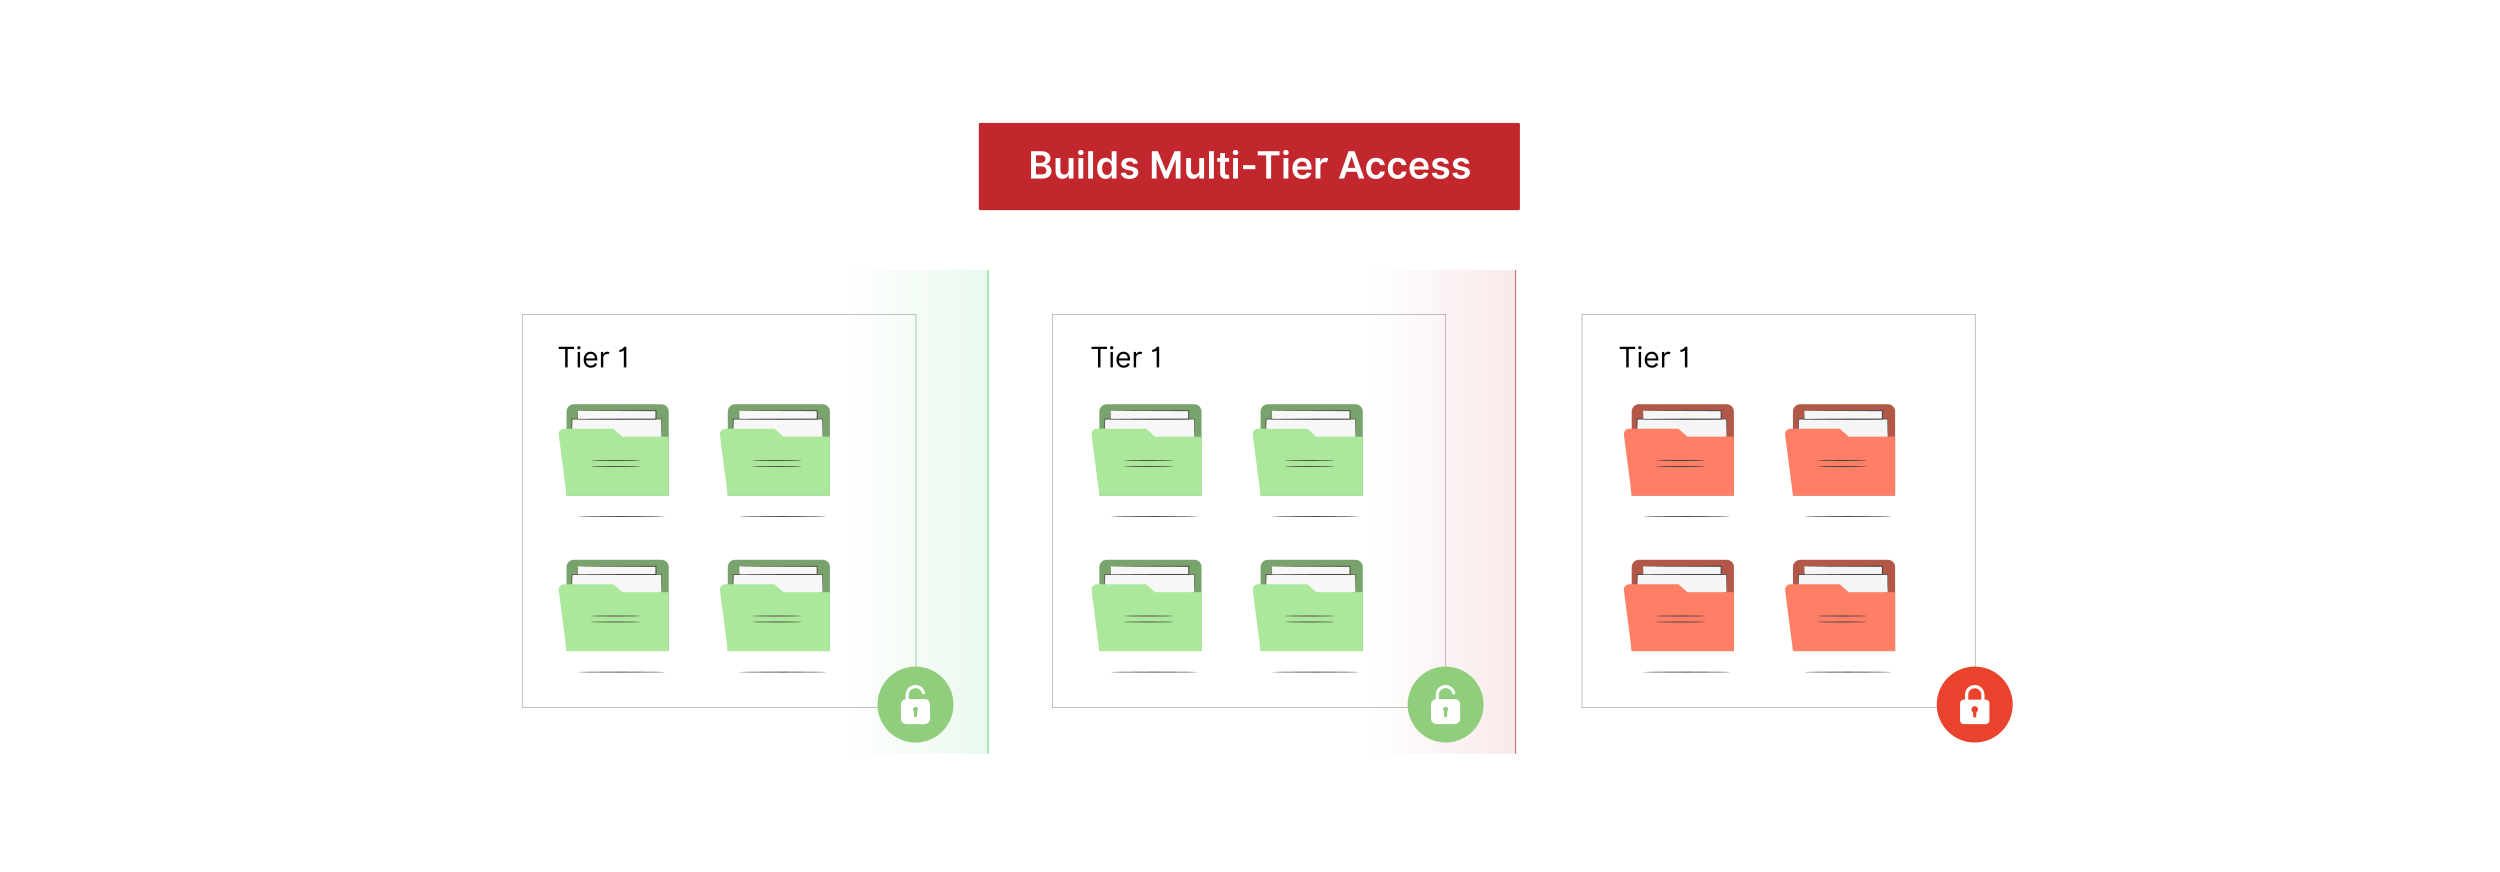 <?xml version="1.0" encoding="UTF-8"?>
<svg id="Layer_1" data-name="Layer 1" xmlns="http://www.w3.org/2000/svg" xmlns:xlink="http://www.w3.org/1999/xlink" viewBox="0 0 860 300">
  <defs>
    <linearGradient id="linear-gradient" x1="288.889" y1="176.079" x2="339.885" y2="176.079" gradientUnits="userSpaceOnUse">
      <stop offset="0" stop-color="#2ec147" stop-opacity="0"/>
      <stop offset=".347" stop-color="#2ec147" stop-opacity=".353"/>
      <stop offset="1" stop-color="#2ec147"/>
    </linearGradient>
    <linearGradient id="linear-gradient-2" x1="470.417" y1="176.079" x2="521.413" y2="176.079" gradientUnits="userSpaceOnUse">
      <stop offset="0" stop-color="#c1272d" stop-opacity="0"/>
      <stop offset=".347" stop-color="#c1272d" stop-opacity=".353"/>
      <stop offset="1" stop-color="#c1272d"/>
    </linearGradient>
  </defs>
  <rect y="0" width="860" height="300" fill="#fff"/>
  <g>
    <rect x="179.799" y="108.139" width="135.285" height="135.285" fill="#fff" stroke="#aaa" stroke-miterlimit="10" stroke-width=".25"/>
    <rect x="362.005" y="108.139" width="135.285" height="135.285" fill="#fff" stroke="#aaa" stroke-miterlimit="10" stroke-width=".25"/>
    <rect x="544.211" y="108.139" width="135.285" height="135.285" fill="#fff" stroke="#aaa" stroke-miterlimit="10" stroke-width=".25"/>
    <g>
      <rect x="336.712" y="42.294" width="186.137" height="29.996" rx=".458" ry=".458" fill="#c1272d"/>
      <g>
        <path d="M354.685,52.02h3.601c2.039,0,3.049,1.038,3.049,2.439,0,1.144-.726,1.787-1.644,2.002v.092c1.001.05,2.012.886,2.012,2.31,0,1.465-1.057,2.563-3.21,2.563h-3.808v-9.406ZM358.075,56.02c.886,0,1.557-.515,1.557-1.341,0-.726-.519-1.254-1.52-1.254h-1.722v2.595h1.685ZM358.222,60.002c1.235,0,1.75-.523,1.75-1.272,0-.841-.652-1.484-1.704-1.484h-1.878v2.756h1.833Z" fill="#fff"/>
        <path d="M367.604,54.371h1.663v7.055h-1.612v-1.254h-.074c-.321.79-1.065,1.346-2.122,1.346-1.387,0-2.352-.96-2.352-2.655v-4.492h1.663v4.235c0,.895.533,1.46,1.331,1.46.735,0,1.502-.533,1.502-1.607v-4.088Z" fill="#fff"/>
        <path d="M370.841,52.47c0-.5.432-.905.964-.905.528,0,.96.404.96.905,0,.496-.432.9-.96.9-.533,0-.964-.404-.964-.9ZM370.97,54.371h1.663v7.055h-1.663v-7.055Z" fill="#fff"/>
        <path d="M376.002,61.426h-1.663v-9.406h1.663v9.406Z" fill="#fff"/>
        <path d="M377.418,57.908c0-2.352,1.281-3.628,2.912-3.628,1.245,0,1.764.749,2.016,1.258h.069v-3.518h1.667v9.406h-1.635v-1.111h-.101c-.262.514-.809,1.235-2.021,1.235-1.663,0-2.907-1.318-2.907-3.642ZM382.447,57.898c0-1.369-.588-2.255-1.658-2.255-1.107,0-1.676.941-1.676,2.255,0,1.323.579,2.287,1.676,2.287,1.061,0,1.658-.918,1.658-2.287Z" fill="#fff"/>
        <path d="M389.915,56.401c-.129-.464-.533-.882-1.3-.882-.694,0-1.222.331-1.217.808-.004.409.28.657.997.817l1.204.257c1.331.29,1.98.905,1.984,1.911-.004,1.336-1.249,2.251-3.013,2.251-1.732,0-2.82-.767-3.027-2.062l1.621-.156c.143.634.639.964,1.401.964.79,0,1.313-.363,1.313-.845,0-.4-.303-.662-.951-.804l-1.203-.252c-1.355-.28-1.989-.96-1.984-1.989-.004-1.304,1.153-2.14,2.853-2.14,1.653,0,2.608.762,2.838,1.956l-1.516.166Z" fill="#fff"/>
        <path d="M398.316,52.02l2.793,6.816h.11l2.792-6.816h2.085v9.406h-1.635v-6.462h-.087l-2.6,6.435h-1.222l-2.6-6.449h-.087v6.476h-1.635v-9.406h2.085Z" fill="#fff"/>
        <path d="M412.541,54.371h1.663v7.055h-1.612v-1.254h-.074c-.321.79-1.065,1.346-2.122,1.346-1.387,0-2.352-.96-2.352-2.655v-4.492h1.663v4.235c0,.895.533,1.46,1.331,1.46.735,0,1.502-.533,1.502-1.607v-4.088Z" fill="#fff"/>
        <path d="M417.57,61.426h-1.663v-9.406h1.663v9.406Z" fill="#fff"/>
        <path d="M422.799,55.657h-1.392v3.647c0,.671.335.818.753.818.206,0,.395-.042.487-.065l.28,1.3c-.179.06-.505.151-.979.166-1.25.037-2.214-.616-2.205-1.943v-3.922h-1.002v-1.286h1.002v-1.69h1.663v1.69h1.392v1.286Z" fill="#fff"/>
        <path d="M424.059,52.47c0-.5.432-.905.965-.905.528,0,.96.404.96.905,0,.496-.432.9-.96.9-.533,0-.965-.404-.965-.9ZM424.188,54.371h1.663v7.055h-1.663v-7.055Z" fill="#fff"/>
        <path d="M431.832,58.192h-4.234v-1.369h4.234v1.369Z" fill="#fff"/>
        <path d="M432.665,52.02h7.505v1.428h-2.907v7.978h-1.69v-7.978h-2.907v-1.428Z" fill="#fff"/>
        <path d="M441.403,52.47c0-.5.432-.905.965-.905.528,0,.96.404.96.905,0,.496-.432.9-.96.9-.533,0-.965-.404-.965-.9ZM441.532,54.371h1.662v7.055h-1.662v-7.055Z" fill="#fff"/>
        <path d="M444.598,57.94c0-2.177,1.318-3.661,3.34-3.661,1.735,0,3.224,1.088,3.224,3.564v.51h-4.914c.014,1.208.726,1.915,1.8,1.915.717,0,1.268-.312,1.493-.91l1.553.175c-.294,1.226-1.424,2.03-3.068,2.03-2.127,0-3.427-1.41-3.427-3.623ZM449.567,57.232c-.009-.96-.652-1.658-1.607-1.658-.992,0-1.658.758-1.708,1.658h3.315Z" fill="#fff"/>
        <path d="M452.562,54.371h1.612v1.176h.073c.257-.817.928-1.277,1.74-1.277.382,0,.698.101.946.257l-.515,1.378c-.179-.083-.386-.147-.656-.147-.868,0-1.539.629-1.539,1.52v4.147h-1.662v-7.055Z" fill="#fff"/>
        <path d="M460.579,61.426l3.311-9.406h2.104l3.315,9.406h-1.818l-.781-2.319h-3.536l-.776,2.319h-1.818ZM466.251,57.738l-1.272-3.789h-.073l-1.272,3.789h2.618Z" fill="#fff"/>
        <path d="M469.946,57.926c0-2.154,1.305-3.647,3.371-3.647,1.723,0,2.917,1.006,3.032,2.535h-1.59c-.128-.68-.62-1.194-1.419-1.194-1.024,0-1.709.855-1.709,2.278,0,1.442.671,2.31,1.709,2.31.731,0,1.276-.436,1.419-1.194h1.59c-.12,1.497-1.25,2.549-3.022,2.549-2.108,0-3.381-1.502-3.381-3.638Z" fill="#fff"/>
        <path d="M477.409,57.926c0-2.154,1.305-3.647,3.371-3.647,1.723,0,2.917,1.006,3.032,2.535h-1.59c-.128-.68-.62-1.194-1.419-1.194-1.024,0-1.709.855-1.709,2.278,0,1.442.671,2.31,1.709,2.31.731,0,1.276-.436,1.419-1.194h1.59c-.12,1.497-1.25,2.549-3.022,2.549-2.108,0-3.381-1.502-3.381-3.638Z" fill="#fff"/>
        <path d="M484.872,57.94c0-2.177,1.318-3.661,3.34-3.661,1.735,0,3.224,1.088,3.224,3.564v.51h-4.914c.014,1.208.726,1.915,1.8,1.915.717,0,1.268-.312,1.493-.91l1.553.175c-.294,1.226-1.424,2.03-3.068,2.03-2.127,0-3.427-1.41-3.427-3.623ZM489.842,57.232c-.009-.96-.652-1.658-1.607-1.658-.992,0-1.658.758-1.709,1.658h3.316Z" fill="#fff"/>
        <path d="M496.896,56.401c-.128-.464-.532-.882-1.3-.882-.693,0-1.222.331-1.217.808-.005.409.28.657.997.817l1.203.257c1.332.29,1.98.905,1.984,1.911-.005,1.336-1.25,2.251-3.014,2.251-1.731,0-2.819-.767-3.026-2.062l1.621-.156c.143.634.639.964,1.401.964.79,0,1.313-.363,1.313-.845,0-.4-.304-.662-.951-.804l-1.203-.252c-1.355-.28-1.988-.96-1.984-1.989-.004-1.304,1.153-2.14,2.853-2.14,1.653,0,2.608.762,2.838,1.956l-1.516.166Z" fill="#fff"/>
        <path d="M503.991,56.401c-.128-.464-.532-.882-1.3-.882-.693,0-1.222.331-1.217.808-.005.409.28.657.997.817l1.203.257c1.332.29,1.98.905,1.984,1.911-.005,1.336-1.25,2.251-3.014,2.251-1.731,0-2.819-.767-3.026-2.062l1.621-.156c.143.634.639.964,1.401.964.79,0,1.313-.363,1.313-.845,0-.4-.304-.662-.951-.804l-1.203-.252c-1.355-.28-1.988-.96-1.984-1.989-.004-1.304,1.153-2.14,2.853-2.14,1.653,0,2.608.762,2.838,1.956l-1.516.166Z" fill="#fff"/>
      </g>
    </g>
    <g>
      <line x1="339.885" y1="92.847" x2="339.885" y2="259.312" fill="none" stroke="#2ec147" stroke-miterlimit="10" stroke-width=".25"/>
      <rect x="288.889" y="92.847" width="50.996" height="166.464" fill="url(#linear-gradient)" opacity=".1"/>
    </g>
    <g>
      <line x1="521.413" y1="92.847" x2="521.413" y2="259.312" fill="none" stroke="#c1272d" stroke-miterlimit="10" stroke-width=".25"/>
      <rect x="470.417" y="92.847" width="50.996" height="166.464" fill="url(#linear-gradient-2)" opacity=".1"/>
    </g>
    <g>
      <g>
        <g>
          <path d="M561.321,141.562v28.903h35.132v-28.903c0-1.376-1.115-2.491-2.491-2.491h-30.149c-1.376,0-2.491,1.115-2.491,2.491Z" fill="#ff7e66"/>
          <g opacity=".3">
            <path d="M561.321,141.562v28.903h35.132v-28.903c0-1.376-1.115-2.491-2.491-2.491h-30.149c-1.376,0-2.491,1.115-2.491,2.491Z"/>
          </g>
          <g>
            <polyline points="562.97 154.768 563.203 144.157 593.946 144.157 593.946 150.211" fill="#f5f5f5"/>
            <path d="M593.946,150.211c-.009,0-.018-.141-.027-.413-.006-.296-.015-.692-.025-1.192-.01-1.067-.025-2.574-.043-4.45l.096.096c-4.304.012-10.618.029-17.65.048-4.84-.009-9.341-.017-13.093-.024l.12-.117c-.091,3.18-.166,5.824-.22,7.704-.034.905-.061,1.626-.08,2.147-.012.23-.022.416-.03.564-.009.128-.017.193-.023.193-.006-0-.011-.066-.014-.194-.001-.148-.003-.335-.005-.565.004-.522.008-1.242.014-2.148.029-1.88.07-4.526.118-7.706l.002-.117.118-0c3.753-.007,8.253-.015,13.093-.024,7.032.019,13.346.036,17.65.048l.097 0-.001.095c-.018,1.876-.033,3.382-.043,4.45-.011.5-.019.896-.025,1.192-.009.271-.018.413-.027.413Z" fill="#1e2e34"/>
          </g>
          <g>
            <rect x="565.205" y="141.288" width="26.859" height="2.868" fill="#f5f5f5"/>
            <path d="M565.205,141.288c-.003-.003.039-.007.126-.01.103-.003.231-.006.39-.01.368-.005.877-.011,1.523-.02,1.357-.01,3.288-.025,5.679-.042,4.861-.016,11.585-.037,19.142-.061l.143-0v.144c0.0.914 0,1.885.001,2.867-.287.29-.085.08-.151.145h-.131s-.139,0-.139,0h-.833c-.369-0-.737-0-1.102-0-.731-0-1.455-.001-2.17-.001-1.431-.002-2.828-.003-4.184-.004-2.711-.006-5.258-.012-7.581-.017-4.62-.026-8.344-.047-10.711-.06l-.062-0.0.001-.061c.015-.924.026-1.642.035-2.152.006-.225.011-.403.014-.541.004-.12.008-.179.012-.175.004.004.008.07.012.196.004.142.008.325.014.555.008.501.02,1.208.035,2.116l-.061-.061c2.367-.013,6.092-.034,10.711-.06,2.323-.005,4.87-.011,7.581-.017,1.356-.002,2.754-.003,4.184-.004.715-0,1.439-.001,2.17-.001.365-0.0.733-0,1.102-0h.555s.278-0.0.278-0h.27c-.062.064.151-.142-.137.142 0-.982 0-1.953.001-2.867l.143.143c-7.515-.024-14.203-.046-19.038-.061-2.405-.018-4.347-.032-5.712-.042-.66-.008-1.179-.015-1.555-.02-.166-.004-.3-.007-.408-.01-.093-.003-.142-.006-.146-.01Z" fill="#1e2e34"/>
          </g>
          <path d="M595.189,177.698c0,.08-6.713.144-14.992.144s-14.993-.064-14.993-.144c0-.079,6.711-.144,14.993-.144s14.992.064,14.992.144Z" fill="#1e2e34"/>
          <path d="M558.619,149.551l2.702,20.914h35.132v-20.254h-15.955l-3.095-2.722h-16.972c-1.102,0-1.954.968-1.812,2.062Z" fill="#ff7e66"/>
          <path d="M586.784,158.402c0,.079-3.847.144-8.592.144s-8.593-.064-8.593-.144,3.846-.144,8.593-.144,8.592.064,8.592.144Z" fill="#1e2e34"/>
          <path d="M586.784,160.459c0,.08-3.847.144-8.592.144s-8.593-.064-8.593-.144c0-.079,3.846-.144,8.593-.144s8.592.064,8.592.144Z" fill="#1e2e34"/>
        </g>
        <g>
          <path d="M616.782,141.562v28.903h35.132v-28.903c0-1.376-1.115-2.491-2.491-2.491h-30.149c-1.376,0-2.491,1.115-2.491,2.491Z" fill="#ff7e66"/>
          <g opacity=".3">
            <path d="M616.782,141.562v28.903h35.132v-28.903c0-1.376-1.115-2.491-2.491-2.491h-30.149c-1.376,0-2.491,1.115-2.491,2.491Z"/>
          </g>
          <g>
            <polyline points="618.431 154.768 618.664 144.157 649.407 144.157 649.407 150.211" fill="#f5f5f5"/>
            <path d="M649.407,150.211c-.009,0-.018-.141-.027-.413-.006-.296-.015-.692-.025-1.192-.01-1.067-.025-2.574-.043-4.45l.096.096c-4.304.012-10.618.029-17.65.048-4.84-.009-9.341-.017-13.093-.024l.12-.117c-.091,3.18-.166,5.824-.22,7.704-.034.905-.061,1.626-.08,2.147-.012.23-.022.416-.03.564-.009.128-.017.193-.023.193-.006-0-.011-.066-.014-.194-.001-.148-.003-.335-.005-.565.004-.522.008-1.242.014-2.148.029-1.88.07-4.526.118-7.706l.002-.117.118-0c3.753-.007,8.253-.015,13.093-.024,7.032.019,13.346.036,17.65.048l.097 0-.001.095c-.018,1.876-.033,3.382-.043,4.45-.011.5-.019.896-.025,1.192-.009.271-.018.413-.027.413Z" fill="#1e2e34"/>
          </g>
          <g>
            <rect x="620.665" y="141.288" width="26.859" height="2.868" fill="#f5f5f5"/>
            <path d="M620.665,141.288c-.003-.003.039-.007.126-.01.103-.003.231-.006.39-.01.368-.005.877-.011,1.523-.02,1.357-.01,3.288-.025,5.679-.042,4.861-.016,11.585-.037,19.142-.061l.143-0v.144c0.0.914 0,1.885.001,2.867-.287.29-.085.08-.151.145h-.131s-.139,0-.139,0h-.833c-.369-0-.737-0-1.102-0-.731-0-1.455-.001-2.17-.001-1.431-.002-2.828-.003-4.184-.004-2.711-.006-5.258-.012-7.581-.017-4.62-.026-8.344-.047-10.711-.06l-.062-0.0.001-.061c.015-.924.026-1.642.035-2.152.006-.225.011-.403.014-.541.004-.12.008-.179.012-.175.004.004.008.07.012.196.004.142.008.325.014.555.008.501.02,1.208.035,2.116l-.061-.061c2.367-.013,6.092-.034,10.711-.06,2.323-.005,4.87-.011,7.581-.017,1.356-.002,2.754-.003,4.184-.004.715-0,1.439-.001,2.17-.001.365-0.0.733-0,1.102-0h.555s.278-0.0.278-0h.27c-.062.064.151-.142-.137.142 0-.982 0-1.953.001-2.867l.143.143c-7.515-.024-14.203-.046-19.038-.061-2.405-.018-4.347-.032-5.712-.042-.66-.008-1.179-.015-1.555-.02-.166-.004-.3-.007-.408-.01-.093-.003-.142-.006-.146-.01Z" fill="#1e2e34"/>
          </g>
          <path d="M650.649,177.698c0,.08-6.713.144-14.992.144s-14.993-.064-14.993-.144c0-.079,6.711-.144,14.993-.144s14.992.064,14.992.144Z" fill="#1e2e34"/>
          <path d="M614.079,149.551l2.702,20.914h35.132v-20.254h-15.955l-3.095-2.722h-16.972c-1.102,0-1.954.968-1.812,2.062Z" fill="#ff7e66"/>
          <path d="M642.245,158.402c0,.079-3.847.144-8.592.144s-8.593-.064-8.593-.144,3.846-.144,8.593-.144,8.592.064,8.592.144Z" fill="#1e2e34"/>
          <path d="M642.245,160.459c0,.08-3.847.144-8.592.144s-8.593-.064-8.593-.144c0-.079,3.846-.144,8.593-.144s8.592.064,8.592.144Z" fill="#1e2e34"/>
        </g>
      </g>
      <g>
        <g>
          <path d="M561.321,195.065v28.903h35.132v-28.903c0-1.376-1.115-2.491-2.491-2.491h-30.149c-1.376,0-2.491,1.115-2.491,2.491Z" fill="#ff7e66"/>
          <g opacity=".3">
            <path d="M561.321,195.065v28.903h35.132v-28.903c0-1.376-1.115-2.491-2.491-2.491h-30.149c-1.376,0-2.491,1.115-2.491,2.491Z"/>
          </g>
          <g>
            <polyline points="562.97 208.271 563.203 197.66 593.946 197.66 593.946 203.715" fill="#f5f5f5"/>
            <path d="M593.946,203.715c-.009,0-.018-.141-.027-.413-.006-.296-.015-.692-.025-1.192-.01-1.067-.025-2.574-.043-4.45l.096.096c-4.304.012-10.618.029-17.65.048-4.84-.009-9.341-.017-13.093-.024l.12-.117c-.091,3.18-.166,5.824-.22,7.704-.034.905-.061,1.626-.08,2.147-.012.23-.022.416-.03.564-.009.128-.017.193-.023.193-.006-0-.011-.066-.014-.194-.001-.148-.003-.335-.005-.565.004-.522.008-1.242.014-2.148.029-1.88.07-4.526.118-7.706l.002-.117.118-0c3.753-.007,8.253-.015,13.093-.024,7.032.019,13.346.036,17.65.048l.097 0-.001.095c-.018,1.876-.033,3.382-.043,4.45-.011.5-.019.896-.025,1.192-.009.271-.018.413-.027.413Z" fill="#1e2e34"/>
          </g>
          <g>
            <rect x="565.205" y="194.792" width="26.859" height="2.868" fill="#f5f5f5"/>
            <path d="M565.205,194.792c-.003-.003.039-.007.126-.01.103-.003.231-.006.39-.01.368-.005.877-.011,1.523-.02,1.357-.01,3.288-.025,5.679-.042,4.861-.016,11.585-.037,19.142-.061l.143-0v.144c0.0.914 0,1.885.001,2.867-.287.29-.085.08-.151.145h-.131s-.139,0-.139,0h-.833c-.369-0-.737-0-1.102-0-.731-0-1.455-.001-2.17-.001-1.431-.002-2.828-.003-4.184-.004-2.711-.006-5.258-.012-7.581-.017-4.62-.026-8.344-.047-10.711-.06l-.062-0.0.001-.061c.015-.924.026-1.642.035-2.152.006-.225.011-.403.014-.541.004-.12.008-.179.012-.175.004.004.008.07.012.196.004.142.008.325.014.555.008.501.02,1.208.035,2.116l-.061-.061c2.367-.013,6.092-.034,10.711-.06,2.323-.005,4.87-.011,7.581-.017,1.356-.002,2.754-.003,4.184-.004.715-0,1.439-.001,2.17-.001.365-0.0.733-0,1.102-0h.555s.278-0.0.278-0h.27c-.062.064.151-.142-.137.142 0-.982 0-1.953.001-2.867l.143.143c-7.515-.024-14.203-.046-19.038-.061-2.405-.018-4.347-.032-5.712-.042-.66-.008-1.179-.015-1.555-.02-.166-.004-.3-.007-.408-.01-.093-.003-.142-.006-.146-.01Z" fill="#1e2e34"/>
          </g>
          <path d="M595.189,231.202c0,.08-6.713.144-14.992.144s-14.993-.064-14.993-.144c0-.079,6.711-.144,14.993-.144s14.992.064,14.992.144Z" fill="#1e2e34"/>
          <path d="M558.619,203.054l2.702,20.914h35.132v-20.254h-15.955l-3.095-2.722h-16.972c-1.102,0-1.954.968-1.812,2.062Z" fill="#ff7e66"/>
          <path d="M586.784,211.906c0,.079-3.847.144-8.592.144s-8.593-.064-8.593-.144,3.846-.144,8.593-.144,8.592.064,8.592.144Z" fill="#1e2e34"/>
          <path d="M586.784,213.963c0,.08-3.847.144-8.592.144s-8.593-.064-8.593-.144c0-.079,3.846-.144,8.593-.144s8.592.064,8.592.144Z" fill="#1e2e34"/>
        </g>
        <g>
          <path d="M616.782,195.065v28.903h35.132v-28.903c0-1.376-1.115-2.491-2.491-2.491h-30.149c-1.376,0-2.491,1.115-2.491,2.491Z" fill="#ff7e66"/>
          <g opacity=".3">
            <path d="M616.782,195.065v28.903h35.132v-28.903c0-1.376-1.115-2.491-2.491-2.491h-30.149c-1.376,0-2.491,1.115-2.491,2.491Z"/>
          </g>
          <g>
            <polyline points="618.431 208.271 618.664 197.66 649.407 197.66 649.407 203.715" fill="#f5f5f5"/>
            <path d="M649.407,203.715c-.009,0-.018-.141-.027-.413-.006-.296-.015-.692-.025-1.192-.01-1.067-.025-2.574-.043-4.45l.096.096c-4.304.012-10.618.029-17.65.048-4.84-.009-9.341-.017-13.093-.024l.12-.117c-.091,3.18-.166,5.824-.22,7.704-.034.905-.061,1.626-.08,2.147-.012.23-.022.416-.03.564-.009.128-.017.193-.023.193-.006-0-.011-.066-.014-.194-.001-.148-.003-.335-.005-.565.004-.522.008-1.242.014-2.148.029-1.88.07-4.526.118-7.706l.002-.117.118-0c3.753-.007,8.253-.015,13.093-.024,7.032.019,13.346.036,17.65.048l.097 0-.001.095c-.018,1.876-.033,3.382-.043,4.45-.011.5-.019.896-.025,1.192-.009.271-.018.413-.027.413Z" fill="#1e2e34"/>
          </g>
          <g>
            <rect x="620.665" y="194.792" width="26.859" height="2.868" fill="#f5f5f5"/>
            <path d="M620.665,194.792c-.003-.003.039-.007.126-.01.103-.003.231-.006.39-.01.368-.005.877-.011,1.523-.02,1.357-.01,3.288-.025,5.679-.042,4.861-.016,11.585-.037,19.142-.061l.143-0v.144c0.0.914 0,1.885.001,2.867-.287.29-.085.08-.151.145h-.131s-.139,0-.139,0h-.833c-.369-0-.737-0-1.102-0-.731-0-1.455-.001-2.17-.001-1.431-.002-2.828-.003-4.184-.004-2.711-.006-5.258-.012-7.581-.017-4.62-.026-8.344-.047-10.711-.06l-.062-0.0.001-.061c.015-.924.026-1.642.035-2.152.006-.225.011-.403.014-.541.004-.12.008-.179.012-.175.004.004.008.07.012.196.004.142.008.325.014.555.008.501.02,1.208.035,2.116l-.061-.061c2.367-.013,6.092-.034,10.711-.06,2.323-.005,4.87-.011,7.581-.017,1.356-.002,2.754-.003,4.184-.004.715-0,1.439-.001,2.17-.001.365-0.0.733-0,1.102-0h.555s.278-0.0.278-0h.27c-.062.064.151-.142-.137.142 0-.982 0-1.953.001-2.867l.143.143c-7.515-.024-14.203-.046-19.038-.061-2.405-.018-4.347-.032-5.712-.042-.66-.008-1.179-.015-1.555-.02-.166-.004-.3-.007-.408-.01-.093-.003-.142-.006-.146-.01Z" fill="#1e2e34"/>
          </g>
          <path d="M650.649,231.202c0,.08-6.713.144-14.992.144s-14.993-.064-14.993-.144c0-.079,6.711-.144,14.993-.144s14.992.064,14.992.144Z" fill="#1e2e34"/>
          <path d="M614.079,203.054l2.702,20.914h35.132v-20.254h-15.955l-3.095-2.722h-16.972c-1.102,0-1.954.968-1.812,2.062Z" fill="#ff7e66"/>
          <path d="M642.245,211.906c0,.079-3.847.144-8.592.144s-8.593-.064-8.593-.144,3.846-.144,8.593-.144,8.592.064,8.592.144Z" fill="#1e2e34"/>
          <path d="M642.245,213.963c0,.08-3.847.144-8.592.144s-8.593-.064-8.593-.144c0-.079,3.846-.144,8.593-.144s8.592.064,8.592.144Z" fill="#1e2e34"/>
        </g>
      </g>
    </g>
    <g>
      <g>
        <path d="M192.185,119.289h5.32v.762h-2.231v6.332h-.859v-6.332h-2.231v-.762Z"/>
        <path d="M198.557,119.622c0-.305.263-.554.582-.554.318,0,.582.249.582.554s-.263.554-.582.554c-.319,0-.582-.249-.582-.554ZM198.723,121.062h.817v5.32h-.817v-5.32Z"/>
        <path d="M200.786,123.764c0-1.635.956-2.771,2.397-2.771,1.108,0,2.286.679,2.286,2.66v.347h-3.862c.038,1.139.7,1.759,1.659,1.759.641,0,1.122-.277,1.33-.831l.79.222c-.249.803-1.039,1.344-2.12,1.344-1.538,0-2.481-1.095-2.481-2.729ZM204.638,123.293c0-.9-.568-1.565-1.455-1.565-.935,0-1.52.738-1.576,1.565h3.031Z"/>
        <path d="M206.714,121.062h.79v.804h.055c.19-.526.741-.887,1.386-.887.294,0,.513.076.679.194l-.277.693c-.114-.059-.267-.097-.471-.097-.776,0-1.344.53-1.344,1.247v3.367h-.817v-5.32Z"/>
        <path d="M215.455,126.383h-.859v-5.847h-.055c-.101.194-.683.526-1.497.526v-.721c1.095,0,1.604-.98,1.649-1.053h.762v7.094Z"/>
      </g>
      <g>
        <g>
          <g>
            <path d="M194.902,141.562v28.903h35.132v-28.903c0-1.376-1.115-2.491-2.491-2.491h-30.149c-1.376,0-2.491,1.115-2.491,2.491Z" fill="#abe89b"/>
            <g opacity=".3">
              <path d="M194.902,141.562v28.903h35.132v-28.903c0-1.376-1.115-2.491-2.491-2.491h-30.149c-1.376,0-2.491,1.115-2.491,2.491Z"/>
            </g>
            <g>
              <polyline points="196.552 154.768 196.784 144.157 227.528 144.157 227.528 150.211" fill="#f7f7f7"/>
              <path d="M227.528,150.211c-.009,0-.018-.141-.027-.413-.006-.296-.015-.692-.025-1.192-.01-1.067-.025-2.574-.043-4.45l.096.096c-4.304.012-10.618.029-17.65.048-4.84-.009-9.341-.017-13.093-.024l.12-.117c-.091,3.18-.166,5.824-.22,7.704-.034.905-.061,1.626-.08,2.147-.012.23-.022.416-.03.564-.009.128-.017.193-.023.193-.006-0-.011-.066-.014-.194-.001-.148-.003-.335-.005-.565.004-.522.008-1.242.014-2.148.029-1.88.07-4.526.118-7.706l.002-.117.118-0c3.753-.007,8.253-.015,13.093-.024,7.032.019,13.346.036,17.65.048l.097 0-.001.095c-.018,1.876-.033,3.382-.043,4.45-.011.5-.019.896-.025,1.192-.009.271-.018.413-.027.413Z" fill="#392c2b"/>
            </g>
            <g>
              <rect x="198.786" y="141.288" width="26.859" height="2.868" fill="#f7f7f7"/>
              <path d="M198.786,141.288c-.003-.003.039-.007.126-.01.103-.003.231-.006.39-.01.368-.005.877-.011,1.523-.02,1.357-.01,3.288-.025,5.679-.042,4.861-.016,11.585-.037,19.142-.061l.143-0v.144c0.0.914 0,1.885.001,2.867-.287.29-.085.08-.151.145h-.131s-.139,0-.139,0h-.833c-.369-0-.737-0-1.102-0-.731-0-1.455-.001-2.17-.001-1.431-.002-2.828-.003-4.184-.004-2.711-.006-5.258-.012-7.581-.017-4.62-.026-8.344-.047-10.711-.06l-.062-0.0.001-.061c.015-.924.026-1.642.035-2.152.006-.225.011-.403.014-.541.004-.12.008-.179.012-.175.004.004.008.07.012.196.004.142.008.325.014.555.008.501.02,1.208.035,2.116l-.061-.061c2.367-.013,6.092-.034,10.711-.06,2.323-.005,4.87-.011,7.581-.017,1.356-.002,2.754-.003,4.184-.004.715-0,1.439-.001,2.17-.001.365-0.0.733-0,1.102-0h.555s.278-0.0.278-0h.27c-.062.064.151-.142-.137.142 0-.982 0-1.953.001-2.867l.143.143c-7.515-.024-14.203-.046-19.038-.061-2.405-.018-4.347-.032-5.712-.042-.66-.008-1.179-.015-1.555-.02-.166-.004-.3-.007-.408-.01-.093-.003-.142-.006-.146-.01Z" fill="#392c2b"/>
            </g>
            <path d="M228.77,177.698c0,.08-6.713.144-14.992.144s-14.993-.064-14.993-.144c0-.079,6.711-.144,14.993-.144s14.992.064,14.992.144Z" fill="#392c2b"/>
            <path d="M192.2,149.551l2.702,20.914h35.132v-20.254h-15.955l-3.095-2.722h-16.972c-1.102,0-1.954.968-1.812,2.062Z" fill="#abe89b"/>
            <path d="M220.366,158.402c0,.079-3.847.144-8.592.144s-8.593-.064-8.593-.144,3.846-.144,8.593-.144,8.592.064,8.592.144Z" fill="#392c2b"/>
            <path d="M220.366,160.459c0,.08-3.847.144-8.592.144s-8.593-.064-8.593-.144c0-.079,3.846-.144,8.593-.144s8.592.064,8.592.144Z" fill="#392c2b"/>
          </g>
          <g>
            <path d="M250.363,141.562v28.903h35.132v-28.903c0-1.376-1.115-2.491-2.491-2.491h-30.149c-1.376,0-2.491,1.115-2.491,2.491Z" fill="#abe89b"/>
            <g opacity=".3">
              <path d="M250.363,141.562v28.903h35.132v-28.903c0-1.376-1.115-2.491-2.491-2.491h-30.149c-1.376,0-2.491,1.115-2.491,2.491Z"/>
            </g>
            <g>
              <polyline points="252.012 154.768 252.245 144.157 282.988 144.157 282.988 150.211" fill="#f7f7f7"/>
              <path d="M282.988,150.211c-.009,0-.018-.141-.027-.413-.006-.296-.015-.692-.025-1.192-.01-1.067-.025-2.574-.043-4.45l.096.096c-4.304.012-10.618.029-17.65.048-4.84-.009-9.341-.017-13.093-.024l.12-.117c-.091,3.18-.166,5.824-.22,7.704-.034.905-.061,1.626-.08,2.147-.012.23-.022.416-.03.564-.009.128-.017.193-.023.193-.006-0-.011-.066-.014-.194-.001-.148-.003-.335-.005-.565.004-.522.008-1.242.014-2.148.029-1.88.07-4.526.118-7.706l.002-.117.118-0c3.753-.007,8.253-.015,13.093-.024,7.032.019,13.346.036,17.65.048l.097 0-.001.095c-.018,1.876-.033,3.382-.043,4.45-.011.5-.019.896-.025,1.192-.009.271-.018.413-.027.413Z" fill="#392c2b"/>
            </g>
            <g>
              <rect x="254.246" y="141.288" width="26.859" height="2.868" fill="#f7f7f7"/>
              <path d="M254.246,141.288c-.003-.003.039-.007.126-.01.103-.003.231-.006.39-.01.368-.005.877-.011,1.523-.02,1.357-.01,3.288-.025,5.679-.042,4.861-.016,11.585-.037,19.142-.061l.143-0v.144c0.0.914 0,1.885.001,2.867-.287.29-.085.08-.151.145h-.131s-.139,0-.139,0h-.833c-.369-0-.737-0-1.102-0-.731-0-1.455-.001-2.17-.001-1.431-.002-2.828-.003-4.184-.004-2.711-.006-5.258-.012-7.581-.017-4.62-.026-8.344-.047-10.711-.06l-.062-0.0.001-.061c.015-.924.026-1.642.035-2.152.006-.225.011-.403.014-.541.004-.12.008-.179.012-.175.004.004.008.07.012.196.004.142.008.325.014.555.008.501.02,1.208.035,2.116l-.061-.061c2.367-.013,6.092-.034,10.711-.06,2.323-.005,4.87-.011,7.581-.017,1.356-.002,2.754-.003,4.184-.004.715-0,1.439-.001,2.17-.001.365-0.0.733-0,1.102-0h.555s.278-0.0.278-0h.27c-.062.064.151-.142-.137.142 0-.982 0-1.953.001-2.867l.143.143c-7.515-.024-14.203-.046-19.038-.061-2.405-.018-4.347-.032-5.712-.042-.66-.008-1.179-.015-1.555-.02-.166-.004-.3-.007-.408-.01-.093-.003-.142-.006-.146-.01Z" fill="#392c2b"/>
            </g>
            <path d="M284.231,177.698c0,.08-6.713.144-14.992.144s-14.993-.064-14.993-.144c0-.079,6.711-.144,14.993-.144s14.992.064,14.992.144Z" fill="#392c2b"/>
            <path d="M247.661,149.551l2.702,20.914h35.132v-20.254h-15.955l-3.095-2.722h-16.972c-1.102,0-1.954.968-1.812,2.062Z" fill="#abe89b"/>
            <path d="M275.826,158.402c0,.079-3.847.144-8.592.144s-8.593-.064-8.593-.144,3.846-.144,8.593-.144,8.592.064,8.592.144Z" fill="#392c2b"/>
            <path d="M275.826,160.459c0,.08-3.847.144-8.592.144s-8.593-.064-8.593-.144c0-.079,3.846-.144,8.593-.144s8.592.064,8.592.144Z" fill="#392c2b"/>
          </g>
        </g>
        <g>
          <g>
            <path d="M194.902,195.065v28.903h35.132v-28.903c0-1.376-1.115-2.491-2.491-2.491h-30.149c-1.376,0-2.491,1.115-2.491,2.491Z" fill="#abe89b"/>
            <g opacity=".3">
              <path d="M194.902,195.065v28.903h35.132v-28.903c0-1.376-1.115-2.491-2.491-2.491h-30.149c-1.376,0-2.491,1.115-2.491,2.491Z"/>
            </g>
            <g>
              <polyline points="196.552 208.271 196.784 197.66 227.528 197.66 227.528 203.715" fill="#f7f7f7"/>
              <path d="M227.528,203.715c-.009,0-.018-.141-.027-.413-.006-.296-.015-.692-.025-1.192-.01-1.067-.025-2.574-.043-4.45l.096.096c-4.304.012-10.618.029-17.65.048-4.84-.009-9.341-.017-13.093-.024l.12-.117c-.091,3.18-.166,5.824-.22,7.704-.034.905-.061,1.626-.08,2.147-.012.23-.022.416-.03.564-.009.128-.017.193-.023.193-.006-0-.011-.066-.014-.194-.001-.148-.003-.335-.005-.565.004-.522.008-1.242.014-2.148.029-1.88.07-4.526.118-7.706l.002-.117.118-0c3.753-.007,8.253-.015,13.093-.024,7.032.019,13.346.036,17.65.048l.097 0-.001.095c-.018,1.876-.033,3.382-.043,4.45-.011.5-.019.896-.025,1.192-.009.271-.018.413-.027.413Z" fill="#392c2b"/>
            </g>
            <g>
              <rect x="198.786" y="194.792" width="26.859" height="2.868" fill="#f7f7f7"/>
              <path d="M198.786,194.792c-.003-.003.039-.007.126-.01.103-.003.231-.006.39-.01.368-.005.877-.011,1.523-.02,1.357-.01,3.288-.025,5.679-.042,4.861-.016,11.585-.037,19.142-.061l.143-0v.144c0.0.914 0,1.885.001,2.867-.287.29-.085.08-.151.145h-.131s-.139,0-.139,0h-.833c-.369-0-.737-0-1.102-0-.731-0-1.455-.001-2.17-.001-1.431-.002-2.828-.003-4.184-.004-2.711-.006-5.258-.012-7.581-.017-4.62-.026-8.344-.047-10.711-.06l-.062-0.0.001-.061c.015-.924.026-1.642.035-2.152.006-.225.011-.403.014-.541.004-.12.008-.179.012-.175.004.004.008.07.012.196.004.142.008.325.014.555.008.501.02,1.208.035,2.116l-.061-.061c2.367-.013,6.092-.034,10.711-.06,2.323-.005,4.87-.011,7.581-.017,1.356-.002,2.754-.003,4.184-.004.715-0,1.439-.001,2.17-.001.365-0.0.733-0,1.102-0h.555s.278-0.0.278-0h.27c-.062.064.151-.142-.137.142 0-.982 0-1.953.001-2.867l.143.143c-7.515-.024-14.203-.046-19.038-.061-2.405-.018-4.347-.032-5.712-.042-.66-.008-1.179-.015-1.555-.02-.166-.004-.3-.007-.408-.01-.093-.003-.142-.006-.146-.01Z" fill="#392c2b"/>
            </g>
            <path d="M228.77,231.202c0,.08-6.713.144-14.992.144s-14.993-.064-14.993-.144c0-.079,6.711-.144,14.993-.144s14.992.064,14.992.144Z" fill="#392c2b"/>
            <path d="M192.2,203.054l2.702,20.914h35.132v-20.254h-15.955l-3.095-2.722h-16.972c-1.102,0-1.954.968-1.812,2.062Z" fill="#abe89b"/>
            <path d="M220.366,211.906c0,.079-3.847.144-8.592.144s-8.593-.064-8.593-.144,3.846-.144,8.593-.144,8.592.064,8.592.144Z" fill="#392c2b"/>
            <path d="M220.366,213.963c0,.08-3.847.144-8.592.144s-8.593-.064-8.593-.144c0-.079,3.846-.144,8.593-.144s8.592.064,8.592.144Z" fill="#392c2b"/>
          </g>
          <g>
            <path d="M250.363,195.065v28.903h35.132v-28.903c0-1.376-1.115-2.491-2.491-2.491h-30.149c-1.376,0-2.491,1.115-2.491,2.491Z" fill="#abe89b"/>
            <g opacity=".3">
              <path d="M250.363,195.065v28.903h35.132v-28.903c0-1.376-1.115-2.491-2.491-2.491h-30.149c-1.376,0-2.491,1.115-2.491,2.491Z"/>
            </g>
            <g>
              <polyline points="252.012 208.271 252.245 197.66 282.988 197.66 282.988 203.715" fill="#f7f7f7"/>
              <path d="M282.988,203.715c-.009,0-.018-.141-.027-.413-.006-.296-.015-.692-.025-1.192-.01-1.067-.025-2.574-.043-4.45l.096.096c-4.304.012-10.618.029-17.65.048-4.84-.009-9.341-.017-13.093-.024l.12-.117c-.091,3.18-.166,5.824-.22,7.704-.034.905-.061,1.626-.08,2.147-.012.23-.022.416-.03.564-.009.128-.017.193-.023.193-.006-0-.011-.066-.014-.194-.001-.148-.003-.335-.005-.565.004-.522.008-1.242.014-2.148.029-1.88.07-4.526.118-7.706l.002-.117.118-0c3.753-.007,8.253-.015,13.093-.024,7.032.019,13.346.036,17.65.048l.097 0-.001.095c-.018,1.876-.033,3.382-.043,4.45-.011.5-.019.896-.025,1.192-.009.271-.018.413-.027.413Z" fill="#392c2b"/>
            </g>
            <g>
              <rect x="254.246" y="194.792" width="26.859" height="2.868" fill="#f7f7f7"/>
              <path d="M254.246,194.792c-.003-.003.039-.007.126-.01.103-.003.231-.006.39-.01.368-.005.877-.011,1.523-.02,1.357-.01,3.288-.025,5.679-.042,4.861-.016,11.585-.037,19.142-.061l.143-0v.144c0.0.914 0,1.885.001,2.867-.287.29-.085.08-.151.145h-.131s-.139,0-.139,0h-.833c-.369-0-.737-0-1.102-0-.731-0-1.455-.001-2.17-.001-1.431-.002-2.828-.003-4.184-.004-2.711-.006-5.258-.012-7.581-.017-4.62-.026-8.344-.047-10.711-.06l-.062-0.0.001-.061c.015-.924.026-1.642.035-2.152.006-.225.011-.403.014-.541.004-.12.008-.179.012-.175.004.004.008.07.012.196.004.142.008.325.014.555.008.501.02,1.208.035,2.116l-.061-.061c2.367-.013,6.092-.034,10.711-.06,2.323-.005,4.87-.011,7.581-.017,1.356-.002,2.754-.003,4.184-.004.715-0,1.439-.001,2.17-.001.365-0.0.733-0,1.102-0h.555s.278-0.0.278-0h.27c-.062.064.151-.142-.137.142 0-.982 0-1.953.001-2.867l.143.143c-7.515-.024-14.203-.046-19.038-.061-2.405-.018-4.347-.032-5.712-.042-.66-.008-1.179-.015-1.555-.02-.166-.004-.3-.007-.408-.01-.093-.003-.142-.006-.146-.01Z" fill="#392c2b"/>
            </g>
            <path d="M284.231,231.202c0,.08-6.713.144-14.992.144s-14.993-.064-14.993-.144c0-.079,6.711-.144,14.993-.144s14.992.064,14.992.144Z" fill="#392c2b"/>
            <path d="M247.661,203.054l2.702,20.914h35.132v-20.254h-15.955l-3.095-2.722h-16.972c-1.102,0-1.954.968-1.812,2.062Z" fill="#abe89b"/>
            <path d="M275.826,211.906c0,.079-3.847.144-8.592.144s-8.593-.064-8.593-.144,3.846-.144,8.593-.144,8.592.064,8.592.144Z" fill="#392c2b"/>
            <path d="M275.826,213.963c0,.08-3.847.144-8.592.144s-8.593-.064-8.593-.144c0-.079,3.846-.144,8.593-.144s8.592.064,8.592.144Z" fill="#392c2b"/>
          </g>
        </g>
      </g>
    </g>
    <g>
      <path d="M375.476,119.289h5.32v.762h-2.231v6.332h-.859v-6.332h-2.231v-.762Z"/>
      <path d="M381.848,119.622c0-.305.263-.554.582-.554.318,0,.582.249.582.554s-.263.554-.582.554c-.319,0-.582-.249-.582-.554ZM382.014,121.062h.817v5.32h-.817v-5.32Z"/>
      <path d="M384.077,123.764c0-1.635.956-2.771,2.397-2.771,1.108,0,2.286.679,2.286,2.66v.347h-3.862c.038,1.139.7,1.759,1.659,1.759.641,0,1.122-.277,1.33-.831l.79.222c-.249.803-1.039,1.344-2.12,1.344-1.538,0-2.481-1.095-2.481-2.729ZM387.929,123.293c0-.9-.568-1.565-1.455-1.565-.935,0-1.52.738-1.576,1.565h3.031Z"/>
      <path d="M390.005,121.062h.79v.804h.055c.19-.526.741-.887,1.386-.887.294,0,.513.076.679.194l-.277.693c-.114-.059-.267-.097-.471-.097-.776,0-1.344.53-1.344,1.247v3.367h-.817v-5.32Z"/>
      <path d="M398.746,126.383h-.859v-5.847h-.055c-.101.194-.683.526-1.497.526v-.721c1.095,0,1.604-.98,1.649-1.053h.762v7.094Z"/>
    </g>
    <g>
      <path d="M557.187,119.289h5.32v.762h-2.231v6.332h-.858v-6.332h-2.231v-.762Z"/>
      <path d="M563.559,119.622c0-.305.263-.554.582-.554.318,0,.582.249.582.554s-.264.554-.582.554c-.319,0-.582-.249-.582-.554ZM563.725,121.062h.817v5.32h-.817v-5.32Z"/>
      <path d="M565.788,123.764c0-1.635.956-2.771,2.397-2.771,1.108,0,2.286.679,2.286,2.66v.347h-3.862c.038,1.139.7,1.759,1.659,1.759.641,0,1.123-.277,1.33-.831l.79.222c-.249.803-1.039,1.344-2.12,1.344-1.537,0-2.479-1.095-2.479-2.729ZM569.64,123.293c0-.9-.568-1.565-1.455-1.565-.935,0-1.52.738-1.576,1.565h3.031Z"/>
      <path d="M571.717,121.062h.79v.804h.056c.19-.526.741-.887,1.385-.887.295,0,.513.076.68.194l-.277.693c-.114-.059-.267-.097-.472-.097-.775,0-1.344.53-1.344,1.247v3.367h-.817v-5.32Z"/>
      <path d="M580.457,126.383h-.859v-5.847h-.056c-.101.194-.682.526-1.496.526v-.721c1.095,0,1.603-.98,1.648-1.053h.763v7.094Z"/>
    </g>
    <g>
      <g>
        <g>
          <path d="M378.193,141.562v28.903h35.132v-28.903c0-1.376-1.115-2.491-2.491-2.491h-30.149c-1.376,0-2.491,1.115-2.491,2.491Z" fill="#abe89b"/>
          <g opacity=".3">
            <path d="M378.193,141.562v28.903h35.132v-28.903c0-1.376-1.115-2.491-2.491-2.491h-30.149c-1.376,0-2.491,1.115-2.491,2.491Z"/>
          </g>
          <g>
            <polyline points="379.842 154.768 380.075 144.157 410.818 144.157 410.818 150.211" fill="#f7f7f7"/>
            <path d="M410.818,150.211c-.009,0-.018-.141-.027-.413-.006-.296-.015-.692-.025-1.192-.01-1.067-.025-2.574-.043-4.45l.096.096c-4.304.012-10.618.029-17.65.048-4.84-.009-9.341-.017-13.093-.024l.12-.117c-.091,3.18-.166,5.824-.22,7.704-.034.905-.061,1.626-.08,2.147-.012.23-.022.416-.03.564-.009.128-.017.193-.023.193-.006-0-.011-.066-.014-.194-.001-.148-.003-.335-.005-.565.004-.522.008-1.242.014-2.148.029-1.88.07-4.526.118-7.706l.002-.117.118-0c3.753-.007,8.253-.015,13.093-.024,7.032.019,13.346.036,17.65.048l.097 0-.001.095c-.018,1.876-.033,3.382-.043,4.45-.011.5-.019.896-.025,1.192-.009.271-.018.413-.027.413Z" fill="#392c2b"/>
          </g>
          <g>
            <rect x="382.077" y="141.288" width="26.859" height="2.868" fill="#f7f7f7"/>
            <path d="M382.077,141.288c-.003-.003.039-.007.126-.01.103-.003.231-.006.39-.01.368-.005.877-.011,1.523-.02,1.357-.01,3.288-.025,5.679-.042,4.861-.016,11.585-.037,19.142-.061l.143-0v.144c0.0.914 0,1.885.001,2.867-.287.29-.085.08-.151.145h-.131s-.139,0-.139,0h-.833c-.369-0-.737-0-1.102-0-.731-0-1.455-.001-2.17-.001-1.431-.002-2.828-.003-4.184-.004-2.711-.006-5.258-.012-7.581-.017-4.62-.026-8.344-.047-10.711-.06l-.062-0.0.001-.061c.015-.924.026-1.642.035-2.152.006-.225.011-.403.014-.541.004-.12.008-.179.012-.175.004.004.008.07.012.196.004.142.008.325.014.555.008.501.02,1.208.035,2.116l-.061-.061c2.367-.013,6.092-.034,10.711-.06,2.323-.005,4.87-.011,7.581-.017,1.356-.002,2.754-.003,4.184-.004.715-0,1.439-.001,2.17-.001.365-0.0.733-0,1.102-0h.555s.278-0.0.278-0h.27c-.062.064.151-.142-.137.142 0-.982 0-1.953.001-2.867l.143.143c-7.515-.024-14.203-.046-19.038-.061-2.405-.018-4.347-.032-5.712-.042-.66-.008-1.179-.015-1.555-.02-.166-.004-.3-.007-.408-.01-.093-.003-.142-.006-.146-.01Z" fill="#392c2b"/>
          </g>
          <path d="M412.061,177.698c0,.08-6.713.144-14.992.144s-14.993-.064-14.993-.144c0-.079,6.711-.144,14.993-.144s14.992.064,14.992.144Z" fill="#392c2b"/>
          <path d="M375.491,149.551l2.702,20.914h35.132v-20.254h-15.955l-3.095-2.722h-16.972c-1.102,0-1.954.968-1.812,2.062Z" fill="#abe89b"/>
          <path d="M403.657,158.402c0,.079-3.847.144-8.592.144s-8.593-.064-8.593-.144,3.846-.144,8.593-.144,8.592.064,8.592.144Z" fill="#392c2b"/>
          <path d="M403.657,160.459c0,.08-3.847.144-8.592.144s-8.593-.064-8.593-.144c0-.079,3.846-.144,8.593-.144s8.592.064,8.592.144Z" fill="#392c2b"/>
        </g>
        <g>
          <path d="M433.654,141.562v28.903h35.132v-28.903c0-1.376-1.115-2.491-2.491-2.491h-30.149c-1.376,0-2.491,1.115-2.491,2.491Z" fill="#abe89b"/>
          <g opacity=".3">
            <path d="M433.654,141.562v28.903h35.132v-28.903c0-1.376-1.115-2.491-2.491-2.491h-30.149c-1.376,0-2.491,1.115-2.491,2.491Z"/>
          </g>
          <g>
            <polyline points="435.303 154.768 435.536 144.157 466.279 144.157 466.279 150.211" fill="#f7f7f7"/>
            <path d="M466.279,150.211c-.009,0-.018-.141-.027-.413-.006-.296-.015-.692-.025-1.192-.01-1.067-.025-2.574-.043-4.45l.096.096c-4.304.012-10.618.029-17.65.048-4.84-.009-9.341-.017-13.093-.024l.12-.117c-.091,3.18-.166,5.824-.22,7.704-.034.905-.061,1.626-.08,2.147-.012.23-.022.416-.03.564-.009.128-.017.193-.023.193-.006-0-.011-.066-.014-.194-.001-.148-.003-.335-.005-.565.004-.522.008-1.242.014-2.148.029-1.88.07-4.526.118-7.706l.002-.117.118-0c3.753-.007,8.253-.015,13.093-.024,7.032.019,13.346.036,17.65.048l.097 0-.001.095c-.018,1.876-.033,3.382-.043,4.45-.011.5-.019.896-.025,1.192-.009.271-.018.413-.027.413Z" fill="#392c2b"/>
          </g>
          <g>
            <rect x="437.537" y="141.288" width="26.859" height="2.868" fill="#f7f7f7"/>
            <path d="M437.537,141.288c-.003-.003.039-.007.126-.01.103-.003.231-.006.39-.01.368-.005.877-.011,1.523-.02,1.357-.01,3.288-.025,5.679-.042,4.861-.016,11.585-.037,19.142-.061l.143-0v.144c0.0.914 0,1.885.001,2.867-.287.29-.085.08-.151.145h-.131s-.139,0-.139,0h-.833c-.369-0-.737-0-1.102-0-.731-0-1.455-.001-2.17-.001-1.431-.002-2.828-.003-4.184-.004-2.711-.006-5.258-.012-7.581-.017-4.62-.026-8.344-.047-10.711-.06l-.062-0.0.001-.061c.015-.924.026-1.642.035-2.152.006-.225.011-.403.014-.541.004-.12.008-.179.012-.175.004.004.008.07.012.196.004.142.008.325.014.555.008.501.02,1.208.035,2.116l-.061-.061c2.367-.013,6.092-.034,10.711-.06,2.323-.005,4.87-.011,7.581-.017,1.356-.002,2.754-.003,4.184-.004.715-0,1.439-.001,2.17-.001.365-0.0.733-0,1.102-0h.555s.278-0.0.278-0h.27c-.062.064.151-.142-.137.142 0-.982 0-1.953.001-2.867l.143.143c-7.515-.024-14.203-.046-19.038-.061-2.405-.018-4.347-.032-5.712-.042-.66-.008-1.179-.015-1.555-.02-.166-.004-.3-.007-.408-.01-.093-.003-.142-.006-.146-.01Z" fill="#392c2b"/>
          </g>
          <path d="M467.522,177.698c0,.08-6.713.144-14.992.144s-14.993-.064-14.993-.144c0-.079,6.711-.144,14.993-.144s14.992.064,14.992.144Z" fill="#392c2b"/>
          <path d="M430.952,149.551l2.702,20.914h35.132v-20.254h-15.955l-3.095-2.722h-16.972c-1.102,0-1.954.968-1.812,2.062Z" fill="#abe89b"/>
          <path d="M459.117,158.402c0,.079-3.847.144-8.592.144s-8.593-.064-8.593-.144,3.846-.144,8.593-.144,8.592.064,8.592.144Z" fill="#392c2b"/>
          <path d="M459.117,160.459c0,.08-3.847.144-8.592.144s-8.593-.064-8.593-.144c0-.079,3.846-.144,8.593-.144s8.592.064,8.592.144Z" fill="#392c2b"/>
        </g>
      </g>
      <g>
        <g>
          <path d="M378.193,195.065v28.903h35.132v-28.903c0-1.376-1.115-2.491-2.491-2.491h-30.149c-1.376,0-2.491,1.115-2.491,2.491Z" fill="#abe89b"/>
          <g opacity=".3">
            <path d="M378.193,195.065v28.903h35.132v-28.903c0-1.376-1.115-2.491-2.491-2.491h-30.149c-1.376,0-2.491,1.115-2.491,2.491Z"/>
          </g>
          <g>
            <polyline points="379.842 208.271 380.075 197.66 410.818 197.66 410.818 203.715" fill="#f7f7f7"/>
            <path d="M410.818,203.715c-.009,0-.018-.141-.027-.413-.006-.296-.015-.692-.025-1.192-.01-1.067-.025-2.574-.043-4.45l.096.096c-4.304.012-10.618.029-17.65.048-4.84-.009-9.341-.017-13.093-.024l.12-.117c-.091,3.18-.166,5.824-.22,7.704-.034.905-.061,1.626-.08,2.147-.012.23-.022.416-.03.564-.009.128-.017.193-.023.193-.006-0-.011-.066-.014-.194-.001-.148-.003-.335-.005-.565.004-.522.008-1.242.014-2.148.029-1.88.07-4.526.118-7.706l.002-.117.118-0c3.753-.007,8.253-.015,13.093-.024,7.032.019,13.346.036,17.65.048l.097 0-.001.095c-.018,1.876-.033,3.382-.043,4.45-.011.5-.019.896-.025,1.192-.009.271-.018.413-.027.413Z" fill="#392c2b"/>
          </g>
          <g>
            <rect x="382.077" y="194.792" width="26.859" height="2.868" fill="#f7f7f7"/>
            <path d="M382.077,194.792c-.003-.003.039-.007.126-.01.103-.003.231-.006.39-.01.368-.005.877-.011,1.523-.02,1.357-.01,3.288-.025,5.679-.042,4.861-.016,11.585-.037,19.142-.061l.143-0v.144c0.0.914 0,1.885.001,2.867-.287.29-.085.08-.151.145h-.131s-.139,0-.139,0h-.833c-.369-0-.737-0-1.102-0-.731-0-1.455-.001-2.17-.001-1.431-.002-2.828-.003-4.184-.004-2.711-.006-5.258-.012-7.581-.017-4.62-.026-8.344-.047-10.711-.06l-.062-0.0.001-.061c.015-.924.026-1.642.035-2.152.006-.225.011-.403.014-.541.004-.12.008-.179.012-.175.004.004.008.07.012.196.004.142.008.325.014.555.008.501.02,1.208.035,2.116l-.061-.061c2.367-.013,6.092-.034,10.711-.06,2.323-.005,4.87-.011,7.581-.017,1.356-.002,2.754-.003,4.184-.004.715-0,1.439-.001,2.17-.001.365-0.0.733-0,1.102-0h.555s.278-0.0.278-0h.27c-.062.064.151-.142-.137.142 0-.982 0-1.953.001-2.867l.143.143c-7.515-.024-14.203-.046-19.038-.061-2.405-.018-4.347-.032-5.712-.042-.66-.008-1.179-.015-1.555-.02-.166-.004-.3-.007-.408-.01-.093-.003-.142-.006-.146-.01Z" fill="#392c2b"/>
          </g>
          <path d="M412.061,231.202c0,.08-6.713.144-14.992.144s-14.993-.064-14.993-.144c0-.079,6.711-.144,14.993-.144s14.992.064,14.992.144Z" fill="#392c2b"/>
          <path d="M375.491,203.054l2.702,20.914h35.132v-20.254h-15.955l-3.095-2.722h-16.972c-1.102,0-1.954.968-1.812,2.062Z" fill="#abe89b"/>
          <path d="M403.657,211.906c0,.079-3.847.144-8.592.144s-8.593-.064-8.593-.144,3.846-.144,8.593-.144,8.592.064,8.592.144Z" fill="#392c2b"/>
          <path d="M403.657,213.963c0,.08-3.847.144-8.592.144s-8.593-.064-8.593-.144c0-.079,3.846-.144,8.593-.144s8.592.064,8.592.144Z" fill="#392c2b"/>
        </g>
        <g>
          <path d="M433.654,195.065v28.903h35.132v-28.903c0-1.376-1.115-2.491-2.491-2.491h-30.149c-1.376,0-2.491,1.115-2.491,2.491Z" fill="#abe89b"/>
          <g opacity=".3">
            <path d="M433.654,195.065v28.903h35.132v-28.903c0-1.376-1.115-2.491-2.491-2.491h-30.149c-1.376,0-2.491,1.115-2.491,2.491Z"/>
          </g>
          <g>
            <polyline points="435.303 208.271 435.536 197.66 466.279 197.66 466.279 203.715" fill="#f7f7f7"/>
            <path d="M466.279,203.715c-.009,0-.018-.141-.027-.413-.006-.296-.015-.692-.025-1.192-.01-1.067-.025-2.574-.043-4.45l.096.096c-4.304.012-10.618.029-17.65.048-4.84-.009-9.341-.017-13.093-.024l.12-.117c-.091,3.18-.166,5.824-.22,7.704-.034.905-.061,1.626-.08,2.147-.012.23-.022.416-.03.564-.009.128-.017.193-.023.193-.006-0-.011-.066-.014-.194-.001-.148-.003-.335-.005-.565.004-.522.008-1.242.014-2.148.029-1.88.07-4.526.118-7.706l.002-.117.118-0c3.753-.007,8.253-.015,13.093-.024,7.032.019,13.346.036,17.65.048l.097 0-.001.095c-.018,1.876-.033,3.382-.043,4.45-.011.5-.019.896-.025,1.192-.009.271-.018.413-.027.413Z" fill="#392c2b"/>
          </g>
          <g>
            <rect x="437.537" y="194.792" width="26.859" height="2.868" fill="#f7f7f7"/>
            <path d="M437.537,194.792c-.003-.003.039-.007.126-.01.103-.003.231-.006.39-.01.368-.005.877-.011,1.523-.02,1.357-.01,3.288-.025,5.679-.042,4.861-.016,11.585-.037,19.142-.061l.143-0v.144c0.0.914 0,1.885.001,2.867-.287.29-.085.08-.151.145h-.131s-.139,0-.139,0h-.833c-.369-0-.737-0-1.102-0-.731-0-1.455-.001-2.17-.001-1.431-.002-2.828-.003-4.184-.004-2.711-.006-5.258-.012-7.581-.017-4.62-.026-8.344-.047-10.711-.06l-.062-0.0.001-.061c.015-.924.026-1.642.035-2.152.006-.225.011-.403.014-.541.004-.12.008-.179.012-.175.004.004.008.07.012.196.004.142.008.325.014.555.008.501.02,1.208.035,2.116l-.061-.061c2.367-.013,6.092-.034,10.711-.06,2.323-.005,4.87-.011,7.581-.017,1.356-.002,2.754-.003,4.184-.004.715-0,1.439-.001,2.17-.001.365-0.0.733-0,1.102-0h.555s.278-0.0.278-0h.27c-.062.064.151-.142-.137.142 0-.982 0-1.953.001-2.867l.143.143c-7.515-.024-14.203-.046-19.038-.061-2.405-.018-4.347-.032-5.712-.042-.66-.008-1.179-.015-1.555-.02-.166-.004-.3-.007-.408-.01-.093-.003-.142-.006-.146-.01Z" fill="#392c2b"/>
          </g>
          <path d="M467.522,231.202c0,.08-6.713.144-14.992.144s-14.993-.064-14.993-.144c0-.079,6.711-.144,14.993-.144s14.992.064,14.992.144Z" fill="#392c2b"/>
          <path d="M430.952,203.054l2.702,20.914h35.132v-20.254h-15.955l-3.095-2.722h-16.972c-1.102,0-1.954.968-1.812,2.062Z" fill="#abe89b"/>
          <path d="M459.117,211.906c0,.079-3.847.144-8.592.144s-8.593-.064-8.593-.144,3.846-.144,8.593-.144,8.592.064,8.592.144Z" fill="#392c2b"/>
          <path d="M459.117,213.963c0,.08-3.847.144-8.592.144s-8.593-.064-8.593-.144c0-.079,3.846-.144,8.593-.144s8.592.064,8.592.144Z" fill="#392c2b"/>
        </g>
      </g>
    </g>
    <g>
      <circle cx="314.93" cy="242.366" r="13.069" fill="#90ce7e"/>
      <path d="M309.904,246.946c0-.006.035-.052.036-.114.013-1.468-.11-3.13-.004-4.569.071-.97.65-1.608,1.604-1.765.036-.967-.122-1.862.257-2.779.976-2.364,4.174-2.819,5.775-.822.236.295.657,1.04.668,1.411.017.58-.8.771-1.042.238-.116-.255-.15-.492-.314-.759-.923-1.499-3.181-1.403-4.005.143-.086.16-.262.61-.262.777v1.762c1.747.009,3.495-.013,5.242.002.771.006,1.376.16,1.804.874.305.507.257.772.253,1.321-.012,1.5.084,3.088.036,4.567-.033,1.016-.821,1.768-1.81,1.861h-6.43c-.159-.046-.323-.056-.484-.103-.721-.207-1.19-.856-1.325-1.575.001-.156-.002-.314,0-.47ZM315.471,244.739c.009-.015.081-.034.112-.072.75-.94-.374-1.951-1.191-1.328-.346.264-.44.756-.227,1.135.054.096.214.239.227.309.081.426-.079,1.103.008,1.535.108.531.914.553,1.048.025.074-.292-.05-1.481.023-1.605Z" fill="#fff"/>
    </g>
    <g>
      <circle cx="497.29" cy="242.366" r="13.069" fill="#90ce7e"/>
      <path d="M492.265,246.946c0-.006.035-.052.036-.114.013-1.468-.11-3.13-.004-4.569.071-.97.65-1.608,1.604-1.765.036-.967-.122-1.862.257-2.779.976-2.364,4.174-2.819,5.775-.822.236.295.657,1.04.668,1.411.017.58-.8.771-1.042.238-.116-.255-.15-.492-.314-.759-.923-1.499-3.181-1.403-4.005.143-.086.16-.262.61-.262.777v1.762c1.747.009,3.495-.013,5.242.002.771.006,1.376.16,1.804.874.305.507.257.772.253,1.321-.012,1.5.084,3.088.036,4.567-.033,1.016-.821,1.768-1.81,1.861h-6.43c-.159-.046-.323-.056-.484-.103-.721-.207-1.19-.856-1.325-1.575.001-.156-.002-.314,0-.47ZM497.831,244.739c.009-.015.081-.034.112-.072.75-.94-.374-1.951-1.191-1.328-.346.264-.44.756-.227,1.135.054.096.214.239.227.309.081.426-.079,1.103.008,1.535.108.531.914.553,1.048.025.074-.292-.05-1.481.023-1.605Z" fill="#fff"/>
    </g>
    <g>
      <circle cx="679.31" cy="242.366" r="13.069" fill="#ea432d"/>
      <path d="M675.343,249.094c-.565-.118-.996-.539-1.074-1.121l-.004-6.098c-.025-.511.59-1.195,1.092-1.195h.591c.025-1.189-.168-2.3.452-3.373,1.28-2.218,4.518-2.228,5.812-.016.631,1.079.437,2.192.462,3.389h.591c.482,0,1.032.618,1.09,1.078v6.257c-.117.561-.517.96-1.077,1.078h-7.935ZM681.544,240.681v-1.985c0-.159-.176-.615-.258-.767-.839-1.556-3.117-1.559-3.95,0-.082.153-.258.606-.258.767v1.985h4.467ZM679.253,242.923c-.694.032-1.199.716-1.034,1.387.079.322.286.53.534.727.038.424-.034.892.004,1.311.06.667,1.047.661,1.106,0,.037-.418-.034-.887.004-1.311.166-.147.31-.247.42-.448.425-.773-.155-1.707-1.034-1.667Z" fill="#fff"/>
    </g>
  </g>
</svg>